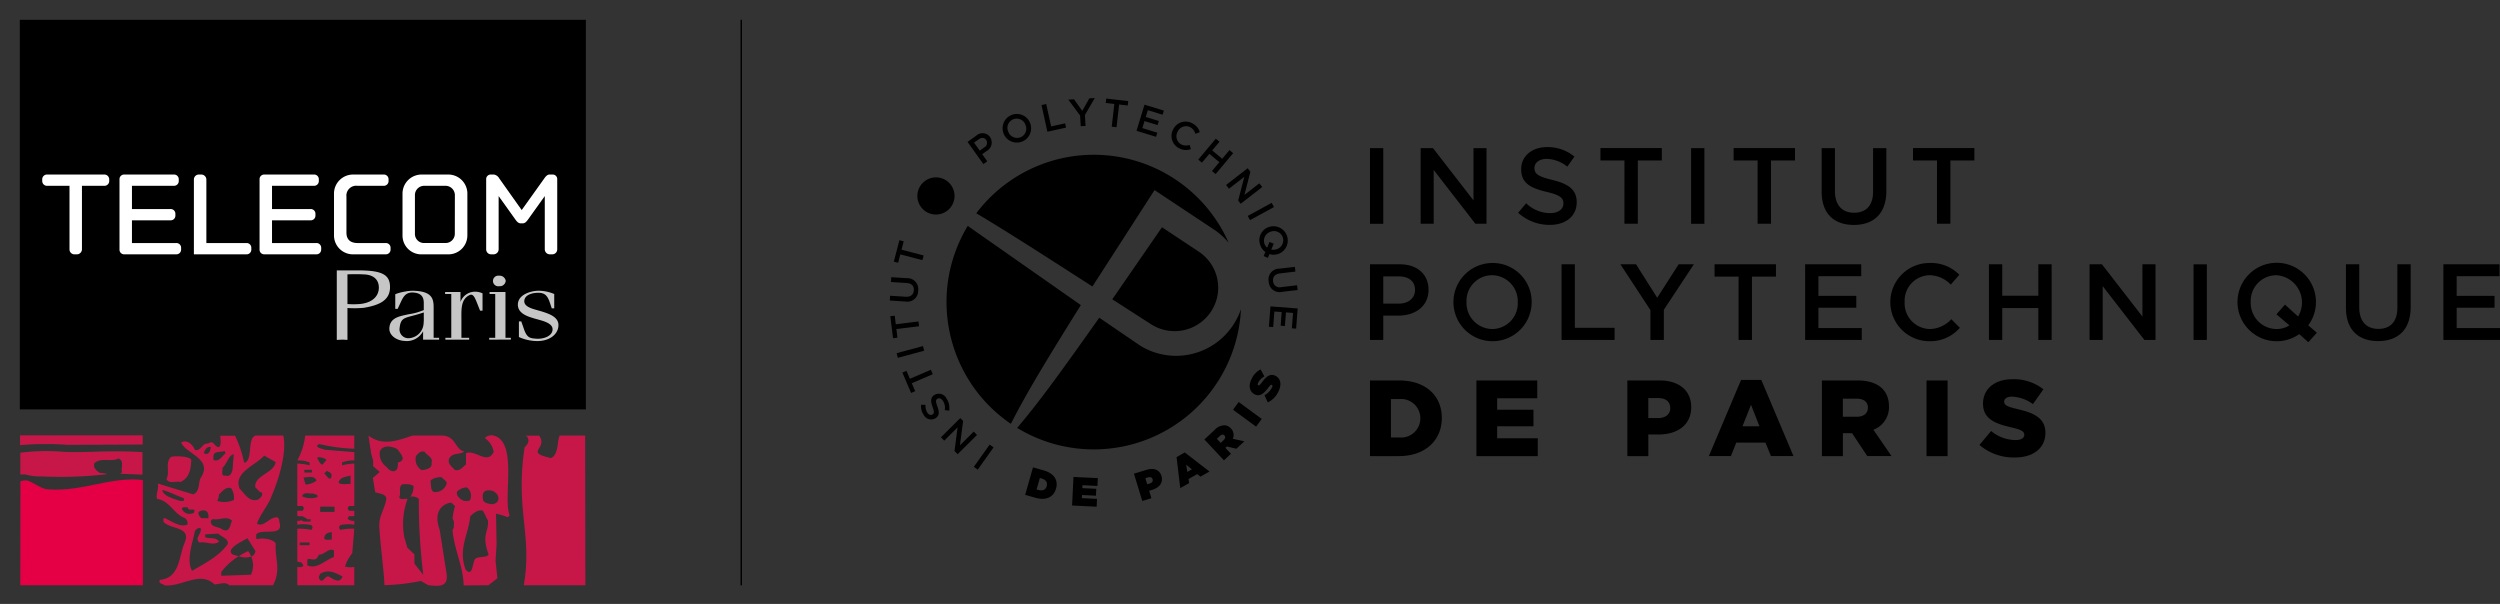 <?xml version="1.0" encoding="UTF-8"?>
<svg xmlns="http://www.w3.org/2000/svg" xmlns:v="https://vecta.io/nano" width="303.618" height="73.35">
  <rect width="100%" height="100%" fill="#333333" stroke="none"/>
  <defs>
    <clipPath id="A">
      <path fill="none" d="M0 0h303.618v73.35H0z"></path>
    </clipPath>
  </defs>
  <path d="M2.406 2.406h68.747v47.312H2.406z"></path>
  <g clip-path="url(#A)">
    <g fill="#c71748">
      <path d="M71.091 71.081l-.028-18.175h-3.078c-.321.429-.1 2.356-1.08 2.724-3.3-.741-.291-1.116-1.426-2.724-.142.008-1.489 0-1.631 0 .155.022.73.667-.132 1.408-1.157 7.618.969 10.723-.106 16.763zM21.93 58.534c1.237-.584 1.246-1.874 1.3-2.721-.374-.421-1.841-.448-2.427-.34-.816.681-.108 1.9-.595 2.688.321.686 1.18.205 1.719.373m7.069 9.019l.366.1a2.07 2.07 0 0 0 1.141-.066c-.087-.238-.211-.461-.366-.661a10.87 10.87 0 0 0-1.141.622"></path>
      <path d="M29.093 59.33c-.747-1.981 1.948-2.788 2.987-4l1.394.78c-.153 1.353-2.624 1.6-2.472 3.069.258.218.482.587.819.658.117.365-.188.587-.41.808-1.083.437-1.641-.625-2.319-1.315m1.411 8.262c.316.704.308 1.512-.023 2.209l-3.606.125v-.462c.581-.766 1.302-1.415 2.125-1.912l-.723-.2c-1.032-.7 1.393-1.714 1.769-1.991l.974 1.561c-.02.307-.222.572-.512.673m-7.175 1.735c-.777-1.342.127-3.576.343-4.857.183-.182.371-.431.686-.332.216.7-.813 1.157-.124 1.763.712-.211 1.647.431 2.361-.119-.373-.609-1.151-.3-1.678-.55V64.9l1.591-.1c.249.337 1.373.654 1.124 1.3-1.058 1.5-2.871 2.369-4.3 3.224m-1.261-7.561c.164-.276.49-.113.726-.157.085.67 1.132-.16.728.717h-.119a.99.99 0 0 1-1.335-.56m2.064.393c.542-.313 1.292-.263 1.166.775h-.872c-.169-.21-.42-.416-.294-.775m.656-7.3c.152-.243.373-.7.809-.553-.036.365-.222 1.041-.809.764zm1.025 8.184c.839.183 1.747-.456 2.363.213-.277.582-.277 1.556-1.245 1.007-.431-.338-1.4-.186-1.334-1.007zm.092-7.634c.064-.7.9-.426 1.37-.642l.1.3c-.44.338-.752 1.071-1.465.8zm2.491 5.315a2.89 2.89 0 0 1-2.024.117 1.7 1.7 0 0 0 .216-.791c.379-.308.783-.977 1.467-.764a2.04 2.04 0 0 1 .341 1.437m-.014-5.549l-.152 1.907c-.075.3-.3.9-.841.67-.65.153-.308-.637-.382-.93.573-.487.728-1.539 1.375-1.647m-6.059 5.666h-.465c-.654-.24-2.089-.576-2.146-1.337.9.238 1.71.7 2.611 1zm11.245 1.983c-.87.03-1.62 1.287-2.366.766.437-1.224 1.4-2.228 1.807-3.419.714-1.624 1.882-5.163 1.384-7.271h-3.344c-1.088.307-.283 3.119-1.408 3.305a13.7 13.7 0 0 0-1.1-3.285h-1.8c.138 1.206-.049 1.262-.146 1.384-.618.033-.559-.944-1.339-.424-.683-.124-.867.977-1.584.764-.244-.582-.933-1.342-1.683-.888.653 1.408 3.923 1.988 2.369 4.3-.315.673-.063 1.649-.9 1.988l-4.3-1.315c.157.551-.249 1.315-.1 1.866 1.559.208 2.026 1.83 3.361 2.319.271.165.41.483.348.794-.938.4-1.934-.429-2.8-.794-.219.089-.1.305-.127.456.808.95 3.426.548 2.583 2.532-.715 1.622-.559 4.309-3.015 4.526-.222.487.368.451.559.667 2.114.214 4.3-1.8 6.068-.122.59 0 1.342-.371 1.808.11h5.309c1-1.932.227-3.169.323-4.943.117-.449-1.243-.907-2.27-.659-.185-.124-.064-.369-.092-.579.684-.794 3.424.395 2.8-1.531 0-.15 0-.52-.343-.55m-25.95-7.951c-1.719-.141-3.448-.102-5.159.116v2.637h.624a6.15 6.15 0 0 0 2.013.24 47.89 47.89 0 0 0 7.914-.276 2.74 2.74 0 0 0-.916-.15c-.47-.355-.766-.586-.656-1.149.736-.783 2.081-.135 2.942-.6.762.294.254 1.123.435 1.638-.075.144-.16.133-.247.211l2.727.111v-2.736c-4.121-.265-7.028.119-9.676-.042m30.952 5.486a2.45 2.45 0 0 1-1.907-.086c.274-.614.938-.247 1.4-.341.16.216.488-.03.509.427m1.977 6.494v.8c-1.071.369-2.062 1.537-3.233 1.022v-.73c.47-.218 1.011.44 1.406-.586.642.077 1.166-.869 1.827-.512m-.913-10.966l-.5.565c-.2 0-.553-.6-.611-.847.158-.183 1.035.069 1.115.282m.044 1.307c.249.183.775.2.5.883-.312.28-.546-.445-.838-.534zm.6 7.427v.933c-.3-.05-.7.157-.921-.155.059-.722.622-.67.921-.778m.34-2.438h-1.744v-.639h1.735zm.974 7.849c-.41.96-1.168.263-1.694 0-.432-.174-.778 1.093-1.185.175-.019-.219.1-.308.138-.482.952-.654 1.941-.128 2.741.307m-5.204-4.135h1.188v.33h-1.188zm2.031-7.5a2.68 2.68 0 0 1-1.318.473l-.258-.858c.492-.042 1.39-.287 1.577.385m-1.47-1.329h.913v.332h-.913zm5.613.7v1.029c-.478-.055-1.057.158-1.473-.164.207-.747 1-.7 1.473-.864m-3.722-3.812a20.84 20.84 0 0 0 4.172.551v-1.589h-5.96a8.29 8.29 0 0 1-.961 3.017 3.37 3.37 0 0 1 1.494.251v.333a8.04 8.04 0 0 0-1.494-.211v5.156h.659c.038.122.155.188.128.337l-.128.246h-.659v.628a2.13 2.13 0 0 0 .659.014.26.26 0 0 0 .042.083c.31.058.528.468.914.254v.332h-.694c-.152.007-.3-.053-.405-.163a1 1 0 0 1-.517.067v.474a4.51 4.51 0 0 1 1.71.05c.058.125.174.188.136.34l-.136.241c-.562-.116-1.136-.164-1.71-.144V68.2l.524.124c.053.152.211.243.211.424a1.05 1.05 0 0 1-.736.1v2.229h6.922v-2.23a2.48 2.48 0 0 1-1.126-.038 4.77 4.77 0 0 1 .881-1.619l.244-2.981a7.22 7.22 0 0 0-1.707.144l-.132-.239c-.036-.152.081-.214.135-.34a4.5 4.5 0 0 1 1.707-.05v-.474a.97.97 0 0 1-.789-.236c-.02-.158.1-.218.136-.337a2.09 2.09 0 0 0 .653-.014v-.629h-.653l-.136-.246c-.02-.149.1-.214.136-.337h.653v-5.155c-.502.024-1.001.094-1.49.211v-.333a3.38 3.38 0 0 1 1.49-.251v-1.015l-3.61-.293c-.293-.157-.719-.122-.917-.429.042-.157.193-.261.355-.244m-30.679.083l9.151-.038v-1.119H2.438v1.193a35.95 35.95 0 0 1 5.74-.036"></path>
    </g>
    <path d="M5.89 59.436c-.834 0-1.741-.814-2.577-1.085h-.412l-.418.092-.02 12.636h14.889V58.295c-3.886-.448-7.272 1.433-11.462 1.141" fill="#e50046"></path>
    <path d="M59.824 61.237c-.34-.03-1.107-.1-1.171-.593-.078-.531-.108-1.271 1.072-1.054.88.225 1.231 1.442.1 1.647m-2.107 6.637c-.371.416-.266 2.286-1.163 1.317-.957-2.516.338-4.246.554-6.482.559-.611 1.174-.834 1.525-.679.085.017.553 1.138.631 1.155.106 1.539-.827 1.614.074 4.165-.243.415-1.337.2-1.62.524m-2.223-8.148a1.7 1.7 0 0 1 1.19-.535c.428.303.616.845.467 1.348-.033.395-.467.3-.78.3-.438-.153-1-.6-.877-1.115m-1.262-.958a1.41 1.41 0 0 1-1.588.974c-.405-.308-.271-.891-.363-1.317.092-.305.989-.548 1.365-.456.157.213.706.493.586.8m-1.83-2.57c.185.736-.824.866-1.2.9a1.55 1.55 0 0 1-.678-1.735c.283-.28.518-.645 1.035-.5.277.456 1.079.687.847 1.334m-2.078 12.26v-1.133l-.86-.811-.36-1.217a8.69 8.69 0 0 1 .395-4.717c-.008.01-.019.017-.031.022-.313-.094-.811.183-1-.211.282-.46-.122-1.165.344-1.558.34-.063 1.187-.045 1.4.2a2.03 2.03 0 0 1-.382 1.3 1.11 1.11 0 0 1 1.031.266 71.67 71.67 0 0 0 .545 9.223zm-3.376-11.745c-.619-.423-.938-1.165-.819-1.905.374-.881 1.641-.587 2.164-.219.4.589 1.123 1.285.017 1.594.111 1.418-.922 1.2-1.362.531m14.941 5.87c-.87-2.11 1.115-9.134-2.093-9.712a1.16 1.16 0 0 0-.924.329c.572.389.962.993 1.079 1.675-.75 1.65-2.3-.366-3.363.185v1.338c-.438.365-.75.855-1.368.67-.377-.427-.875-.731-.69-1.337.38-.8 1.248-.49 1.808-.86-.012-.019-.023-.038-.033-.058-1.066-.258-.925-1.919-2.726-1.919h-3.437c-1.6.492-3.562 1.4-5.4.011l.346 2.265.229.775-.006.676.809.7-.842.72.288 1.744c.634.189 1.318.221 1.35.8-.117.95-.83 2.042-.856 3.025-.042 1.218.634 6.244.615 7.457 1.493-.038 2.98-.21 4.442-.514 0 .025.875.488.875.514 1.116.108 2.577.385 2.214-1.552l-.808-5.149c-.96-2.638.808-3.294 1.4-3.324l.463.423c-.154.496-.254 1.006-.3 1.523a.95.95 0 0 1 .149.736c.048.22-.011.449-.16.618.186 2.389 1.329 4.47 1.351 6.753l3.009-.017 1.094-.853-.229-2.12.128-2-.069-3.722c.488.11.967.256 1.434.437z" fill="#c71748"></path>
    <g fill="#c6c6c6">
      <path d="M42.197 37.406c.666.046 1.335.038 2-.025 2.093-.348 3.17-1.028 3.17-2.518s-.944-2.024-3.82-2.024h-2.646v8.442l.648-.033c.205 0 .412.02.648.033zm0-4.086a20.46 20.46 0 0 1 2.136.013c1.171.086 1.677.753 1.677 1.591 0 1.1-.861 1.876-2.344 2a9.48 9.48 0 0 1-1.469 0zm9.269 4.337l-.24.092a6.8 6.8 0 0 1-1.516.4c-1.163.254-2.361.4-2.424 1.728-.033.838.844 1.475 1.833 1.528.928.119 1.832-.352 2.265-1.181v1.024h1.946v-.225h-.666v-3.711c0-.983-.177-1.9-2.283-1.993a4.53 4.53 0 0 0-1.132.08 5.9 5.9 0 0 0-1.245.332v1.782h.287l.351-.745c.3-.637.576-1.329 1.611-1.237s1.213.665 1.213 1.276zm0 .838a5.8 5.8 0 0 1-.031.9 1.9 1.9 0 0 1-1.724 1.675 1.07 1.07 0 0 1-1.18-1.223c.142-1.37.67-1.2 2.3-1.7l.639-.2zm5.511 2.753H54.09v-.225h.717v-5.319h-.75v-.238h1.868v1.209a1.87 1.87 0 0 1 1.8-1.249 2.1 2.1 0 0 1 .877.2v2.1h-.3l-.384-.971c-.271-.678-.479-1.116-.892-.917-1.085.518-.989 1.769-.989 2.939v2.247h.941zm4.44-7.125c-.042.39-.389.674-.78.637a.65.65 0 0 1-.667-.986.65.65 0 0 1 .651-.29.74.74 0 0 1 .8.639m-2.009 7.125v-.225h.733v-5.319h-.686v-.238h1.93v5.556h.654v.225zm7.389-4.427c-.3-.9-.606-1.262-1.436-1.262-.719 0-1.628.238-1.691.969-.049.651.766.917 1.5 1.118 1.243.359 2.694.731 2.647 1.887-.033 1.1-1.132 1.915-2.632 1.888-.749-.014-1.488-.181-2.17-.492v-1.9h.288l.333.957c.368 1.077.783 1.091 1.437 1.143.908.08 1.946-.291 2.026-1.036.11-.917-1.356-1.155-2.281-1.436-.654-.2-1.93-.559-1.93-1.649 0-1.276 1.658-1.7 2.536-1.7.647.009 1.287.145 1.882.4v1.737h-.3z"></path>
    </g>
    <g fill="#fff">
      <path d="M12.652 22.567h-2.7v7.709a.62.62 0 0 1-.614.614h-.286a.6.6 0 0 1-.612-.614v-7.709H5.761c-.161.013-.32-.041-.44-.149a.59.59 0 0 1-.194-.422v-.228a.58.58 0 0 1 .612-.571h6.892a.59.59 0 0 1 .634.571v.227a.58.58 0 0 1-.614.571m8.732 8.322h-6.3a.56.56 0 0 1-.571-.571v-8.549a.56.56 0 0 1 .592-.571h5.992a.57.57 0 0 1 .614.571v.225a.57.57 0 0 1-.614.571h-5.071v2.824h4.662a.57.57 0 0 1 .614.571v.225a.57.57 0 0 1-.614.573h-4.662v2.76h5.358a.57.57 0 0 1 .612.573v.225a.57.57 0 0 1-.612.571m8.525.002h-6.36v-9.077a.6.6 0 0 1 .614-.614h.287c.339.001.613.275.614.614v7.707h4.845a.57.57 0 0 1 .614.573v.225a.57.57 0 0 1-.614.571m8.486.001h-6.3a.56.56 0 0 1-.571-.571v-8.549a.56.56 0 0 1 .592-.571h5.992a.57.57 0 0 1 .614.571v.225a.57.57 0 0 1-.614.571h-5.071v2.824h4.663a.57.57 0 0 1 .612.571v.225a.57.57 0 0 1-.612.573h-4.663v2.76h5.358a.57.57 0 0 1 .614.573v.225a.57.57 0 0 1-.614.571m8.425.002h-4.008a2.3 2.3 0 0 1-2.248-2.33v-5.092c.026-1.267 1.064-2.277 2.331-2.269h3.681a.57.57 0 0 1 .614.571v.225a.57.57 0 0 1-.614.571h-3.15a1.2 1.2 0 0 0-1.35 1.329v4.356c0 .961.614 1.268 1.37 1.268h3.374a.57.57 0 0 1 .614.573v.225a.57.57 0 0 1-.614.571m8.425-7.195a1.14 1.14 0 0 0-1.126-1.126h-2.6c-.299-.001-.586.118-.797.329s-.33.498-.329.797v4.7a1.1 1.1 0 0 0 1.1 1.124h2.618a1.12 1.12 0 0 0 .796-.328c.211-.211.33-.497.33-.796zm-.758 7.2h-3.333a2.28 2.28 0 0 1-2.269-2.291v-5.155a2.32 2.32 0 0 1 2.352-2.248h3.169a2.32 2.32 0 0 1 2.356 2.248v5.153a2.3 2.3 0 0 1-2.27 2.291m12.57-.001h-.287c-.338-.001-.612-.276-.612-.614v-6.461l-2.046 2.864c-.183.244-.348.449-.653.449h-.205c-.307 0-.471-.205-.654-.449l-2.045-2.864v6.461c-.001.339-.275.613-.614.614h-.287a.6.6 0 0 1-.614-.614v-8.506a.55.55 0 0 1 .573-.571h.368a.89.89 0 0 1 .634.449l2.74 3.864 2.76-3.864c.142-.205.348-.449.614-.449h.368a.55.55 0 0 1 .413.159c.109.109.167.258.16.412v8.506a.6.6 0 0 1-.614.614"></path>
    </g>
    <path d="M131.263 37.052l-13.733-9.615c-4.909 8.133-2.61 18.684 5.237 24.037 1.965-3.875 4.606-8.187 8.5-14.423m17.59 3.57a8.3 8.3 0 0 1-10.37 1.366l-4.982-3.4c-4.83 6.818-7.31 10.246-9.975 13.38 5.392 3.284 12.116 3.484 17.693.525s9.183-8.637 9.488-14.943a8.44 8.44 0 0 1-1.854 3.069"></path>
    <path d="M145.551 30.542l-4.431-2.943-6.036 8.75 4.777 3.073a5.3 5.3 0 0 0 7.993-3.493 5.25 5.25 0 0 0-2.3-5.387m-12.882 4.25l7.543-11.706 7.363 4.886a8.67 8.67 0 0 1 1.636 1.506 17.89 17.89 0 0 0-30.647-3.576c3.6 2.137 7.9 4.9 14.1 8.89m-16.741-10.984c.004-.913-.543-1.738-1.385-2.091s-1.814-.163-2.462.48-.845 1.613-.498 2.458 1.167 1.398 2.08 1.401a2.26 2.26 0 0 0 2.265-2.248m3.607-5.904c.158-.081.275-.225.32-.397s.016-.355-.082-.503v-.008c-.227-.316-.571-.319-.927-.066l-.55.393.694.971zm-2.026-.67l1.063-.759c.235-.219.553-.326.873-.294a1.11 1.11 0 0 1 .796.463v.008a1.17 1.17 0 0 1-.42 1.691l-.535.382.62.867-.474.338z"></path>
    <path d="M124.528 15.133v-.008c-.113-.287-.338-.516-.624-.634a1.13 1.13 0 0 0-.889.012 1.12 1.12 0 0 0-.55 1.52v.009c.113.286.338.513.622.631a1.13 1.13 0 0 0 .886-.008 1.12 1.12 0 0 0 .551-1.522m-2.613 1.154v-.008c-.39-.874.003-1.899.877-2.288s1.899.003 2.288.877v.009c.389.875-.004 1.899-.879 2.288s-1.899-.004-2.288-.879m4.581-3.529l.568-.125.6 2.72 1.7-.373.113.518-2.27.5zm5.801-.81l-.85 1.52-1.011-1.41-.687.041 1.431 1.927.077 1.3.586-.034-.078-1.32 1.2-2.067zm1.997.56l1.044.121-.316 2.755.582.069.318-2.758 1.044.121.061-.535-2.671-.31zm4.709.204l2.35.72-.153.5-1.793-.55-.252.824 1.589.488-.153.5-1.589-.488-.26.852 1.815.557-.153.5-2.372-.728zm3.497 2.979v-.008c.207-.407.572-.712 1.009-.844a1.68 1.68 0 0 1 1.308.144c.438.213.764.602.9 1.069l-.534.2c-.092-.339-.316-.627-.622-.8-.268-.139-.581-.162-.867-.066a1.11 1.11 0 0 0-.65.576v.009a1.12 1.12 0 0 0 .4 1.556c.321.169.699.195 1.041.072l.15.51c-.481.182-1.018.137-1.462-.121-.4-.21-.698-.573-.825-1.007a1.67 1.67 0 0 1 .15-1.293m5.166 1.153l.446.374-.885 1.055 1.212 1.015.886-1.057.446.374-2.129 2.541-.446-.374.9-1.071-1.216-1.013-.9 1.071-.446-.374zm3.869 3.593l.33.426-.725 2.807 1.811-1.4.351.452-2.621 2.029-.3-.387.745-2.887-1.863 1.444-.351-.454zm.005 5.789l2.909-1.588.279.511-2.909 1.588zm2.367 3.855l.272-.694.524.216-.307.709a1.14 1.14 0 0 0 .643-.039h.008c.294-.089.54-.293.681-.567s.165-.592.067-.883a1.12 1.12 0 0 0-1.467-.676h-.009a1.14 1.14 0 0 0-.75 1.448 1.06 1.06 0 0 0 .337.485m-.222.532a1.71 1.71 0 0 1-.623-.853 1.68 1.68 0 0 1 1.051-2.187h.009c.901-.3 1.875.18 2.186 1.077s-.158 1.877-1.052 2.198h-.008a1.7 1.7 0 0 1-1.072.013l-.182.463-.515-.219zm1.682 2.019l1.9-.222.067.578-1.871.221c-.612.072-.9.426-.844.943a.8.8 0 0 0 1.015.72l1.9-.224.067.579-1.868.219c-.388.096-.799.012-1.117-.229s-.512-.613-.525-1.013a1.31 1.31 0 0 1 .265-1.089c.247-.305.618-.482 1.011-.483m2.242 4.836l-.189 2.452-.518-.041.144-1.869-.86-.067-.128 1.658-.518-.041.127-1.656-.888-.069-.146 1.893-.52-.039.191-2.474zm-39.33 19.236l1.919-2.704.475.337-1.919 2.704zm-1.967-1.54l-.38-.382.374-2.875-1.625 1.614-.4-.406 2.352-2.336.343.346-.385 2.957 1.674-1.661.4.407zm-1.024-5.29l-.542-.063a1.53 1.53 0 0 0-.215-1.112c-.2-.3-.462-.4-.672-.261h-.008c-.2.132-.23.313-.011.9.246.683.291 1.129-.219 1.465h-.008c-.242.144-.533.181-.804.102s-.496-.267-.622-.518a1.84 1.84 0 0 1-.313-1.232l.54.017a1.51 1.51 0 0 0 .21.939c.188.285.443.354.625.235l.008-.006c.214-.139.225-.329 0-.943-.243-.679-.235-1.121.224-1.423h.008a1.03 1.03 0 0 1 1.478.443 2.04 2.04 0 0 1 .318 1.447m-4.544-3.317l.415.966-.5.213-1.054-2.472.495-.213.416.966 2.549-1.094.232.539z"></path>
    <path d="M108.89 42.893l3.2-.865.152.563-3.2.865zm-.766-4.487l.333 2.668.534-.066-.128-1.044 2.754-.341-.074-.582-2.754.341-.126-1.043zm1.84-1.786l-1.9-.122.038-.582 1.88.122c.614.039.964-.257 1-.775s-.258-.853-.867-.892l-1.905-.122.03-.586 1.876.121c.399-.025.789.132 1.059.427a1.33 1.33 0 0 1 .334 1.092c.009.394-.16.77-.461 1.025a1.31 1.31 0 0 1-1.086.289m-1.41-4.841l.523.136.265-1.018 2.684.7.15-.57-2.687-.7.265-1.016-.523-.138zm17.53 27.72c.51.146.9.03 1.036-.452v-.009c.138-.482-.133-.786-.643-.93l-.186-.053-.4 1.392zm-.629-2.737l1.279.363c1.326.379 1.8 1.22 1.522 2.208v.009c-.282.989-1.159 1.5-2.508 1.113l-1.242-.354zm4.748 4.633l2.984.147.045-.952-1.843-.091.019-.377 1.694.083.041-.838-1.694-.083.017-.355 1.818.089.047-.952-2.958-.137zm9.419-2.667c.285-.088.435-.272.362-.509v-.011c-.074-.241-.288-.312-.581-.221l-.3.092.227.739zm-1.905-1.2l1.494-.456c.883-.271 1.6-.061 1.846.726v.009c.244.8-.236 1.415-1.134 1.689l-.36.111.276.9-1.11.338zM144.75 57l-.694-.578.141.891zm-1.86-1.484l1-.568 3 2.319-1.1.622-.39-.313-1.057.6.075.493-1.079.614zm5.723-2.071c.2-.189.243-.395.1-.551l-.008-.008c-.152-.163-.354-.124-.55.059l-.369.344.463.5zm-2.342-.074l1.242-1.157a1.69 1.69 0 0 1 1.184-.564 1.09 1.09 0 0 1 .794.385l.008.008c.322.329.411.822.224 1.243l1.4.312-.969.9-1.155-.277-.008.006-.172.161.676.726-.849.792zm3.479-3.612l.686-.937 2.803 2.053-.686.937zm4.213-.892l-.393-.881c.393-.197.709-.518.9-.914.091-.188.081-.291 0-.333h-.009c-.089-.044-.186.03-.416.332-.482.631-.983 1.149-1.644.828h-.008c-.593-.288-.828-.977-.409-1.838a2.4 2.4 0 0 1 1.115-1.2l.457.852a1.83 1.83 0 0 0-.764.788c-.077.157-.056.254.019.291h.009c.085.041.178-.017.4-.316.535-.726 1.029-1.151 1.656-.844h.009c.656.319.794 1.054.387 1.893-.259.591-.723 1.069-1.306 1.345m12.414-30.879h1.614v9.186h-1.614zm6.153-.002h1.5l4.919 6.35v-6.35h1.581v9.186h-1.351l-5.065-6.535v6.535h-1.584zm15.997 3.862c-1.758-.42-2.178-.748-2.178-1.456 0-.6.551-1.1 1.5-1.1.912.033 1.787.365 2.492.944l.866-1.22c-.937-.77-2.119-1.18-3.332-1.155-1.824 0-3.136 1.1-3.136 2.677 0 1.692 1.1 2.283 3.058 2.756 1.705.393 2.073.761 2.073 1.417 0 .7-.631 1.168-1.627 1.168-1.084-.013-2.122-.44-2.9-1.195l-.971 1.155a5.66 5.66 0 0 0 3.831 1.47c1.93 0 3.282-1.036 3.282-2.756 0-1.523-1.01-2.231-2.953-2.7m8.75-2.37h-2.914v-1.5h7.452v1.5h-2.914v7.689h-1.627zm8.094-1.495h1.614v9.186h-1.614zm8.079 1.495h-2.914v-1.5h7.454v1.5h-2.914v7.689h-1.627zm7.776 3.791V17.99h1.614v5.221c0 1.707.878 2.626 2.322 2.626s2.309-.867 2.309-2.56V17.99h1.614v5.209c0 2.743-1.548 4.119-3.95 4.119s-3.909-1.376-3.909-4.041m14.008-3.791h-2.914v-1.5h7.454v1.5h-2.914v7.689h-1.627zM169.87 36.875h-1.876v-3.308h1.876c1.207 0 1.982.578 1.982 1.653 0 .958-.761 1.655-1.982 1.655m.132-4.777h-3.622v9.186h1.614v-2.953h1.824c2.02 0 3.673-1.09 3.673-3.15 0-1.851-1.351-3.083-3.49-3.083m11.226 7.86a3.16 3.16 0 0 1-3.123-3.282c-.038-.847.272-1.673.857-2.287s1.395-.963 2.243-.966a3.16 3.16 0 0 1 3.123 3.28c.038.848-.271 1.674-.856 2.288a3.12 3.12 0 0 1-2.244.967m0-8.018a4.75 4.75 0 1 0 4.789 4.736c.005-1.267-.499-2.483-1.4-3.373s-2.122-1.382-3.389-1.363m8.419.156h1.614v7.715h4.828v1.47h-6.442zm10.795 5.565l-3.648-5.565h1.9l2.572 4.068 2.6-4.068h1.851l-3.648 5.525v3.66h-1.627zm10.705-4.065h-2.915v-1.5h7.454v1.5h-2.914v7.689h-1.627zm8.084-1.5h6.811v1.444h-5.2v2.388h4.6v1.444h-4.6v2.467h5.263v1.444h-6.875zm17.752 6.667a3.6 3.6 0 0 1-2.638 1.195 3.12 3.12 0 0 1-3.031-3.28 3.1 3.1 0 0 1 3.031-3.255 3.66 3.66 0 0 1 2.572 1.141l1.036-1.193a4.78 4.78 0 0 0-3.594-1.432 4.75 4.75 0 1 0-.066 9.5c1.423.044 2.791-.553 3.726-1.627zm4.568-6.667h1.618v3.82h4.382v-3.82h1.614v9.186h-1.614v-3.87h-4.382v3.872h-1.614zm12.224 0h1.5l4.919 6.35v-6.35h1.588v9.186h-1.351l-5.065-6.535v6.535h-1.591zm12.627.003h1.614v9.186h-1.614zm12.691 6.34l-1.588-1.444-1.036 1.18 1.575 1.339c-.472.296-1.018.45-1.575.446a3.16 3.16 0 0 1-3.123-3.28c-.038-.848.271-1.674.856-2.288a3.12 3.12 0 0 1 2.244-.967 3.31 3.31 0 0 1 2.739 1.759c.542 1.026.509 2.26-.088 3.254m1.234 1.076c1.478-1.995 1.175-4.791-.695-6.424s-4.682-1.555-6.459.178-1.926 4.542-.34 6.453 4.373 2.284 6.405.856l1.1.985 1.036-1.155zm4.579-2.129v-5.289h1.614v5.221c0 1.707.878 2.626 2.322 2.626s2.309-.867 2.309-2.56v-5.287h1.614v5.209c0 2.743-1.548 4.119-3.95 4.119s-3.909-1.376-3.909-4.041m11.833-5.287v9.186h6.876V39.84h-5.262v-2.468h4.6v-1.443h-4.6v-2.388h5.2v-1.445zm-126.78 21.038h-1.036v-4.67h1.036c.88-.073 1.727.355 2.19 1.108a2.34 2.34 0 0 1 0 2.454c-.463.753-1.309 1.181-2.19 1.108m-.039-6.928h-3.543v9.187h3.491c3.307 0 5.234-1.982 5.234-4.633s-1.9-4.553-5.182-4.553m9.383-.001h7.388v2.165h-4.869v1.39h4.409v2.009h-4.409v1.456h4.933v2.167h-7.452zm22.084 4.565h-1.207v-2.426h1.193c.919 0 1.47.432 1.47 1.221 0 .72-.551 1.206-1.456 1.206m.183-4.565h-3.936v9.186h2.546v-2.627h1.259c2.283 0 3.95-1.154 3.95-3.319 0-2.034-1.5-3.241-3.819-3.241m12.106 5.564l-1.024-2.61-1.036 2.61zm-2.231-5.628h2.455l3.909 9.25h-2.733l-.67-1.639h-3.543l-.656 1.639h-2.676zm14.039 4.473h-1.68v-2.2h1.667c.852 0 1.378.38 1.378 1.1 0 .67-.5 1.1-1.365 1.1m2.034 1.575a2.92 2.92 0 0 0 1.89-2.834c0-2.029-1.417-3.15-3.8-3.15h-4.345v9.187h2.546v-2.784h1.115l1.851 2.782h2.94zm6.446-5.983h2.56v9.186h-2.56zm11.024 3.464c-1.273-.288-1.588-.485-1.588-.9 0-.329.3-.6.919-.6a4.6 4.6 0 0 1 2.571.907l1.273-1.8a5.78 5.78 0 0 0-3.778-1.22c-2.206 0-3.557 1.246-3.557 2.953 0 1.888 1.509 2.453 3.465 2.9 1.246.288 1.548.51 1.548.891s-.368.643-1.051.643a4.73 4.73 0 0 1-2.978-1.1l-1.417 1.694a6.42 6.42 0 0 0 4.3 1.522c2.231 0 3.712-1.129 3.712-3.006 0-1.718-1.312-2.414-3.424-2.873"></path>
    <path fill="none" stroke="#000" stroke-miterlimit="10" stroke-width=".18" d="M90.023 2.406v68.675"></path>
  </g>
</svg>
